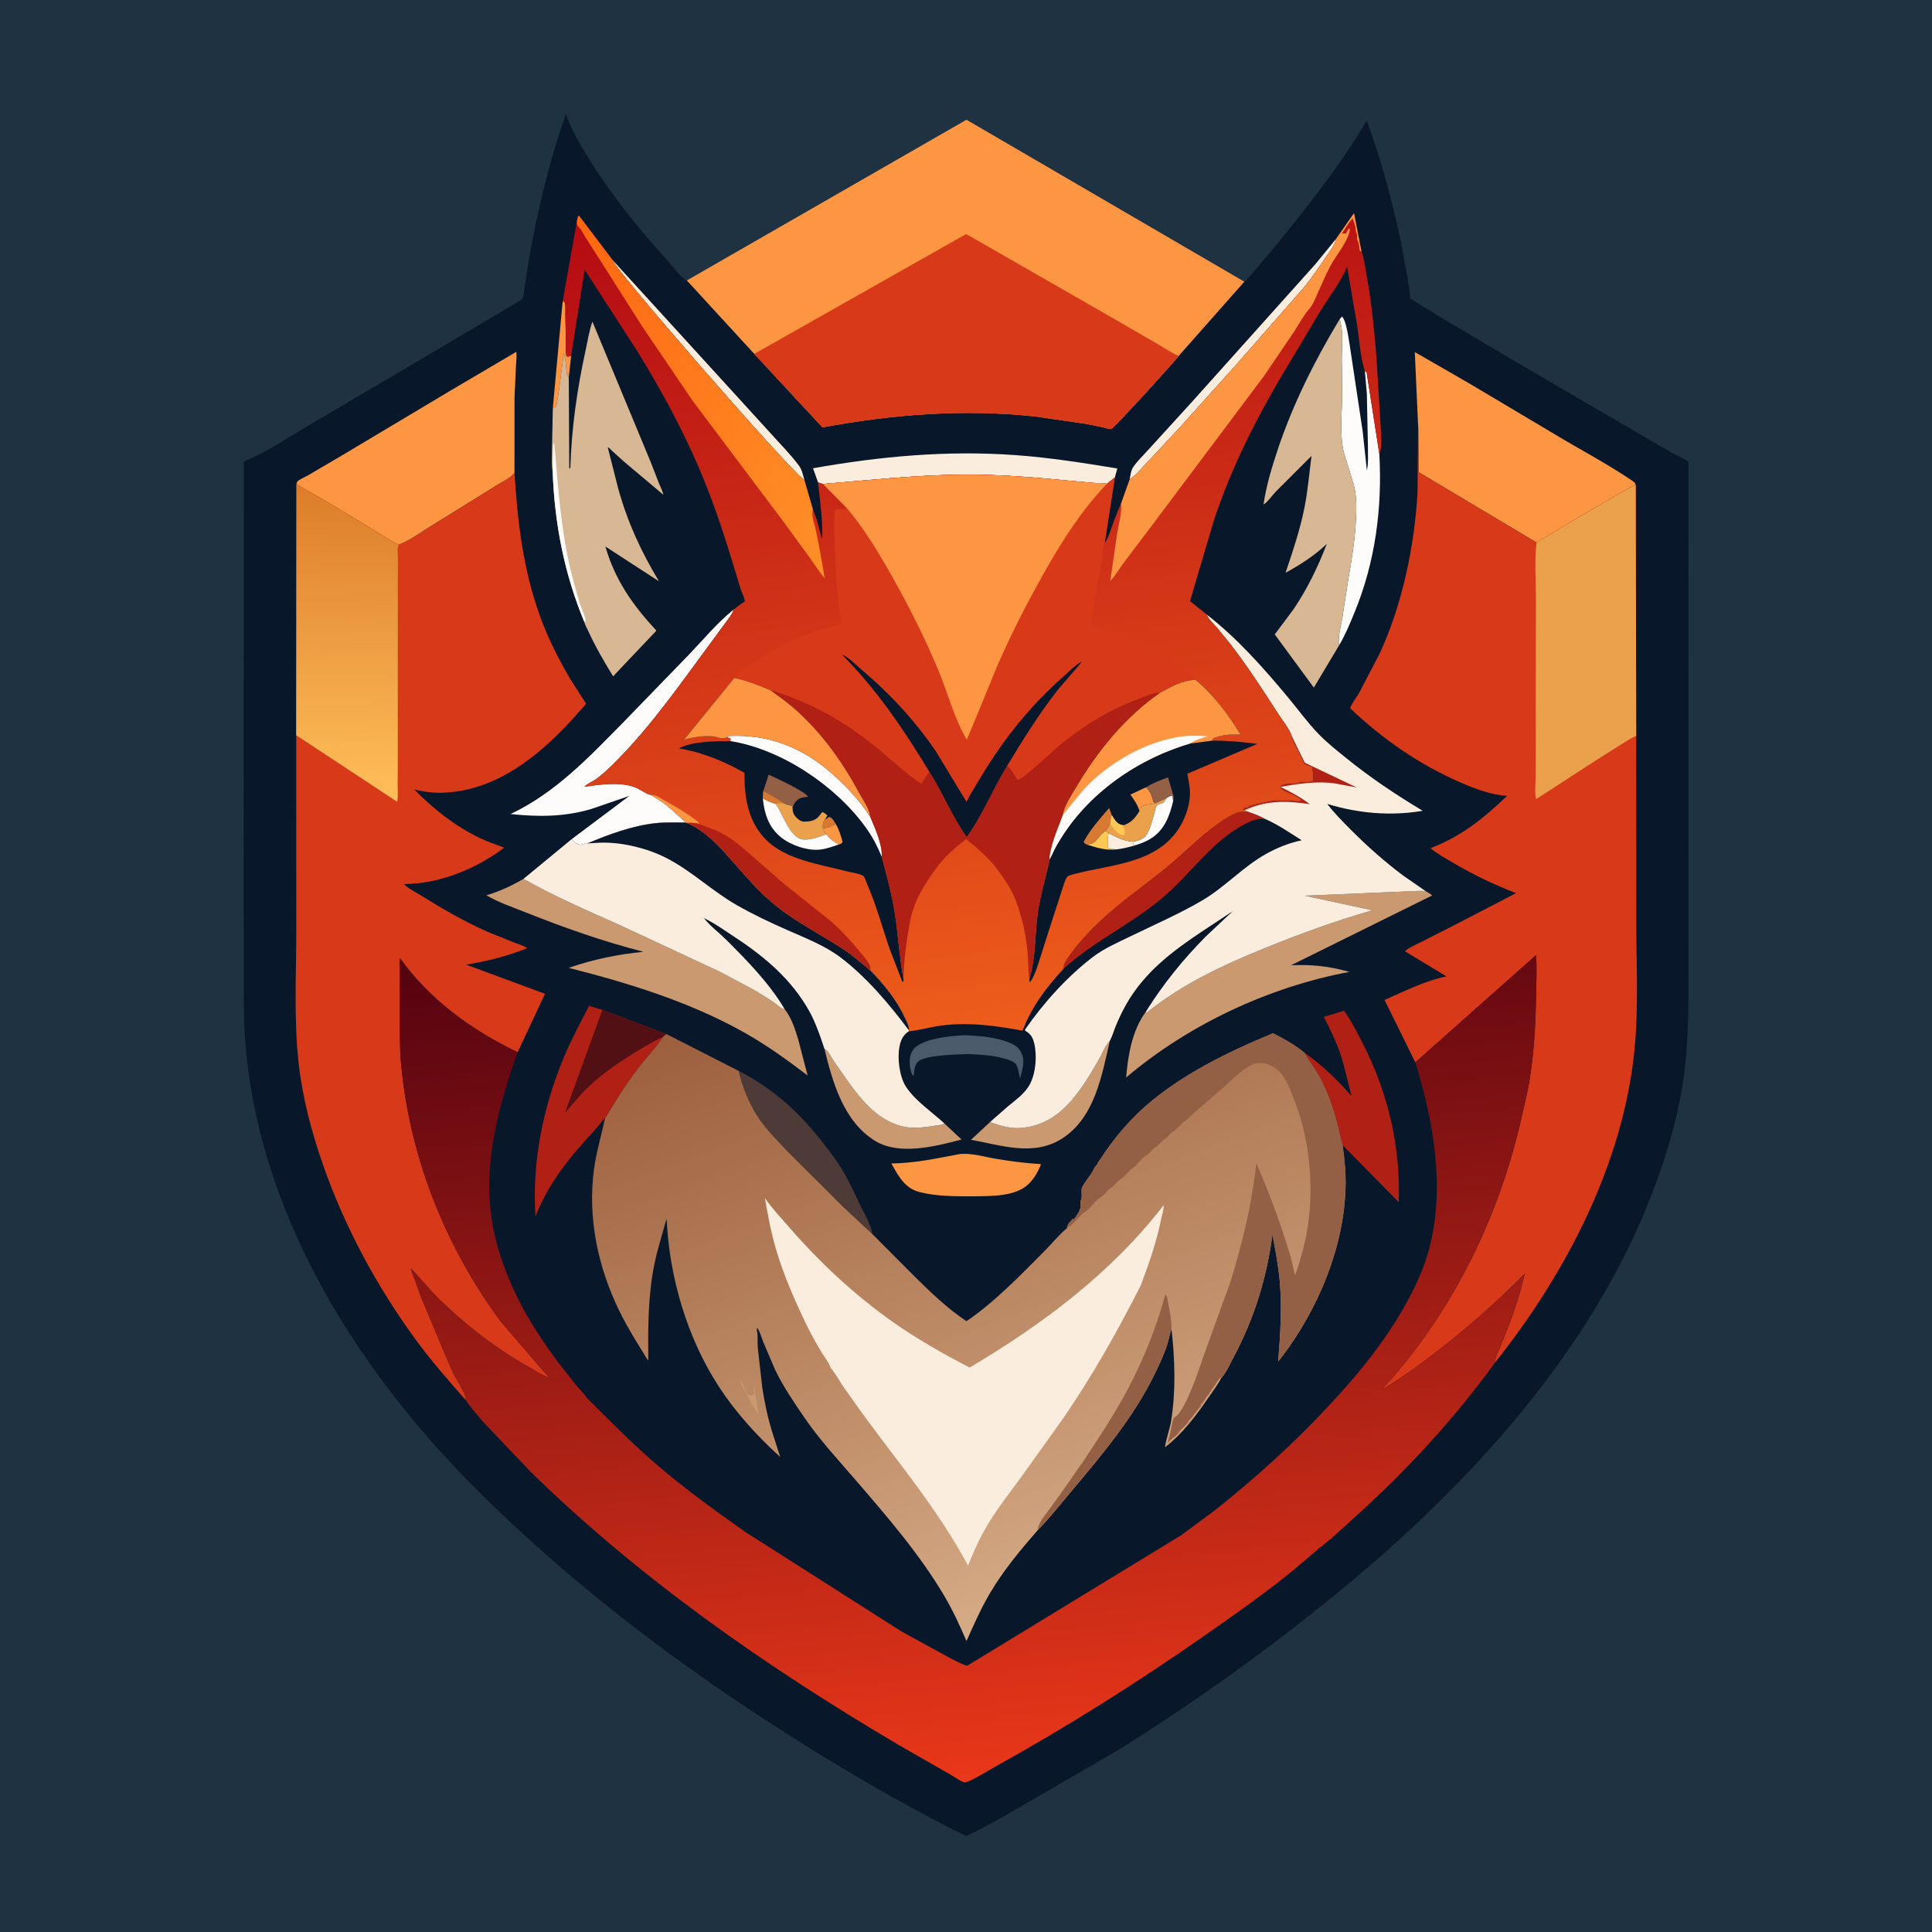 <svg version="1.1" xmlns="http://www.w3.org/2000/svg" style="display: block;" viewBox="0 0 2048 2048" width="1024" height="1024">
<defs>
	<linearGradient id="Gradient1" gradientUnits="userSpaceOnUse" x1="370.558" y1="517.018" x2="364.442" y2="844.982">
		<stop class="stop0" offset="0" stop-opacity="1" stop-color="rgb(221,125,42)"/>
		<stop class="stop1" offset="1" stop-opacity="1" stop-color="rgb(255,190,89)"/>
	</linearGradient>
	<linearGradient id="Gradient2" gradientUnits="userSpaceOnUse" x1="1010.61" y1="959.531" x2="1100.92" y2="1881.37">
		<stop class="stop0" offset="0" stop-opacity="1" stop-color="rgb(84,2,16)"/>
		<stop class="stop1" offset="1" stop-opacity="1" stop-color="rgb(234,55,25)"/>
	</linearGradient>
	<linearGradient id="Gradient3" gradientUnits="userSpaceOnUse" x1="915.799" y1="1017.2" x2="1165.16" y2="1684.23">
		<stop class="stop0" offset="0" stop-opacity="1" stop-color="rgb(157,95,61)"/>
		<stop class="stop1" offset="1" stop-opacity="1" stop-color="rgb(213,171,133)"/>
	</linearGradient>
	<linearGradient id="Gradient4" gradientUnits="userSpaceOnUse" x1="982.198" y1="184.179" x2="1105.92" y2="1087.86">
		<stop class="stop0" offset="0" stop-opacity="1" stop-color="rgb(180,10,19)"/>
		<stop class="stop1" offset="1" stop-opacity="1" stop-color="rgb(238,93,27)"/>
	</linearGradient>
	<linearGradient id="Gradient5" gradientUnits="userSpaceOnUse" x1="564.938" y1="326.424" x2="918.685" y2="510.38">
		<stop class="stop0" offset="0" stop-opacity="1" stop-color="rgb(255,103,17)"/>
		<stop class="stop1" offset="1" stop-opacity="1" stop-color="rgb(255,143,40)"/>
	</linearGradient>
</defs>
<path transform="translate(0,0)" fill="rgb(30,50,66)" d="M -0 -0 L 2048 0 L 2048 2048 L -0 2048 L -0 -0 z"/>
<path transform="translate(0,0)" fill="rgb(8,23,41)" d="M 1319.06 298.579 C 1322.6 295.976 1325.63 291.858 1328.55 288.56 L 1347.97 265.641 C 1384.22 221.456 1419.54 177.171 1448.79 127.918 C 1464.26 169.434 1475.79 213.359 1485.14 256.663 L 1492.11 294.721 L 1494.31 309.919 C 1494.53 311.478 1494.59 314.789 1495.2 316.134 C 1497.03 320.194 1723.31 451.426 1747.21 465.441 L 1773.61 480.713 C 1778.79 483.523 1785.36 485.927 1789.93 489.544 L 1789.84 900.818 L 1789.88 1023.32 C 1789.86 1062.26 1790.24 1100.87 1785.13 1139.57 C 1778.95 1186.33 1763.93 1234.46 1746.16 1278.04 C 1679.1 1442.49 1550.16 1580.78 1414.1 1691.5 C 1340.85 1751.11 1264.39 1805.88 1184.21 1855.82 L 1063.52 1925.69 C 1050.52 1932.61 1037.71 1940.53 1024.12 1946.25 C 952.179 1910.59 883.412 1869.92 816.081 1826.26 C 704.459 1753.89 599.127 1672.69 504.881 1578.61 C 381.456 1455.4 280.122 1296.18 261.38 1119.64 C 257.79 1085.81 258.393 1052.13 258.363 1018.18 L 258.217 892.498 L 258.425 489.631 C 260.814 487.866 263.994 486.888 266.701 485.623 C 287.421 475.937 307.302 462.739 327 451.093 L 442.861 382.839 L 521.036 336.619 L 547 321.192 C 548.534 320.211 552.539 318.107 553.451 316.843 C 555.314 314.261 555.611 307.549 556.075 304.368 L 561.094 272.594 L 567.558 238.828 C 576.051 199.225 586.132 158.898 600.03 120.838 L 600.831 123.263 C 605.537 137.138 613.226 149.926 620.723 162.44 C 645.384 203.603 676.908 242.553 709.14 277.991 C 714.394 283.769 721.381 293.993 728.074 297.275 L 1024.49 126.895 L 1319.06 298.579 z"/>
<path transform="translate(0,0)" fill="rgb(253,150,66)" d="M 596.389 319.888 L 598 319.269 C 599.981 322.694 599.236 328.675 599.314 332.678 L 599.819 361.835 C 599.881 367.208 599.281 372.394 600.5 377.679 C 602.818 378.119 603.256 377.94 605.411 377.233 L 602.934 400.105 L 602.04 398.809 C 600.222 395.965 600.392 391.18 600.063 387.888 C 599.598 383.226 598.862 379.017 597.574 374.517 C 596.544 382.028 591.048 429.779 589 431.558 L 586.044 432.102 L 596.389 319.888 z"/>
<path transform="translate(0,0)" fill="rgb(250,237,221)" d="M 649.27 275.589 L 752.378 388.568 L 817.272 459.74 C 827.219 470.902 838.365 481.918 847.192 493.993 C 850.167 498.063 851.456 504.249 852.728 509.098 L 851.211 507.911 C 831.758 492.446 650.349 284.455 649.27 275.589 z"/>
<path transform="translate(0,0)" fill="rgb(74,90,106)" d="M 1022.52 1097.41 C 1034.51 1097.82 1046.18 1098.65 1057.88 1101.46 C 1066.14 1103.44 1077.54 1106.56 1081.92 1114.55 C 1087.31 1124.38 1083.85 1132.97 1081.37 1143.17 C 1080.13 1139.29 1079.26 1130.84 1076.79 1128.02 C 1074.11 1124.95 1070.23 1123.87 1066.48 1122.67 C 1053.59 1118.58 1040.12 1118.01 1026.73 1117.36 C 1015.15 1117.71 981.656 1118.21 973.381 1125.18 C 969.26 1128.65 969.115 1135.55 968.569 1140.6 C 966.437 1139.01 966.129 1137.41 965.5 1134.92 C 963.702 1127.82 963.501 1119.87 967.508 1113.49 C 972.511 1105.52 987.295 1101.9 996.036 1100.21 C 1004.94 1098.5 1013.48 1097.83 1022.52 1097.41 z"/>
<path transform="translate(0,0)" fill="rgb(250,237,221)" d="M 1197.53 508.217 C 1198.26 504.193 1198.76 498.932 1201.01 495.5 C 1205.43 488.785 1212.32 482.314 1217.71 476.276 L 1263.15 426.449 L 1394.22 280.183 L 1416.4 253.052 C 1415.19 259.848 1410.29 265.619 1406.48 271.234 C 1399 282.243 1391.49 293.306 1383.2 303.722 L 1312.79 384.028 L 1252.49 451.188 L 1217.02 489.22 C 1211.35 495.163 1205.17 502.689 1198.55 507.542 L 1197.53 508.217 z"/>
<path transform="translate(0,0)" fill="rgb(203,153,112)" d="M 873.9 1111.67 L 875.563 1112.81 C 877.491 1114.2 878.199 1115.43 879.33 1117.45 C 883.856 1125.49 889.786 1133.27 895.065 1140.89 C 910.412 1163.04 928.059 1186.41 955.5 1193.8 C 966.99 1196.9 979.933 1195.02 991.472 1193.21 C 993.667 1192.87 997.474 1192.74 999.345 1191.83 L 1000.89 1190.69 L 1019.27 1207.94 L 1016.72 1208.62 C 990.213 1215.49 952.957 1224.72 927.973 1209.58 C 894.456 1189.27 882.565 1147.41 873.9 1111.67 z"/>
<path transform="translate(0,0)" fill="rgb(203,153,112)" d="M 1176.5 1103.23 C 1167.96 1140.18 1160.47 1184.89 1125.62 1207.05 C 1095.67 1226.1 1061.31 1214.08 1029.33 1208.2 L 1049.37 1189.53 C 1061.12 1193.52 1072.07 1197.08 1084.68 1195.46 L 1086.5 1195.21 C 1125.45 1190.07 1145.75 1155.84 1163.9 1124.91 C 1167.78 1118.3 1170.93 1109.59 1175.9 1103.89 L 1176.5 1103.23 z"/>
<path transform="translate(0,0)" fill="rgb(176,32,21)" d="M 1127.26 1027.01 C 1127.77 1022.87 1128.7 1020.29 1130.99 1016.83 C 1140.69 1002.19 1153.17 988.745 1165.91 976.679 C 1188.41 955.372 1214 938.086 1237.88 918.445 C 1255.74 903.759 1271.64 887.094 1290.47 873.536 C 1295.84 869.669 1308.62 861.188 1315.21 860.643 L 1324.01 860.868 C 1329.9 862.768 1335.43 864.94 1340.81 868.016 C 1335.08 868.021 1331.12 868.309 1325.76 870.661 C 1287.06 887.638 1263.57 925.51 1231.87 952.087 C 1198.71 979.889 1159.31 997.964 1127.26 1027.01 z"/>
<path transform="translate(0,0)" fill="rgb(253,150,66)" d="M 1017.68 1223.28 C 1030.67 1222.2 1043.73 1226.37 1056.49 1228.51 C 1072.03 1231.1 1087.45 1233.04 1103.18 1234.02 L 1103.3 1234.92 C 1099.89 1242.5 1096.63 1248.88 1090.62 1254.84 C 1076.67 1268.64 1050.72 1267.81 1032.19 1268.14 C 1013.56 1268.13 993.012 1268.35 974.915 1263.67 C 958.692 1259.46 952.596 1246.74 944.808 1233.34 C 970.148 1233.04 992.924 1227.9 1017.68 1223.28 z"/>
<path transform="translate(0,0)" fill="rgb(78,59,56)" d="M 782.937 1135.14 C 818.728 1153.4 846.49 1178.43 871.158 1209.89 C 878.926 1219.8 886.761 1229.81 893.201 1240.66 C 899.755 1251.69 905.12 1263.4 910.582 1275 C 914.713 1283.77 920.062 1292.49 923.239 1301.62 C 923.965 1303.7 924.32 1305.86 924.64 1308.04 L 894.44 1279.96 L 834.596 1220.31 C 823.53 1208.41 811.413 1196.53 802.625 1182.79 C 793.516 1168.56 786.887 1151.59 782.937 1135.14 z"/>
<path transform="translate(0,0)" fill="rgb(250,237,221)" d="M 867.165 511.385 L 861.844 496.377 C 933.209 483.698 1004.13 477.198 1076.59 482.451 C 1112.98 485.089 1148.45 490.724 1184.39 496.586 L 1181.81 506.122 L 1173.38 512.813 C 1168.64 511.822 1163.46 512.192 1158.63 511.87 L 1130.02 509.267 C 1093.62 505.692 1056.41 502.775 1019.81 503.126 C 970.363 503.601 921.533 508.968 872.336 513.043 L 867.165 511.385 z"/>
<path transform="translate(0,0)" fill="rgb(253,252,250)" d="M 1420.06 338.422 L 1422.6 335.5 C 1427.4 340.83 1429.2 357.393 1430.6 364.812 L 1444.48 457.03 L 1448.96 498.818 C 1450.69 490.845 1450.02 481.81 1450.07 473.644 L 1448.9 417.172 L 1446.82 393.427 L 1448.66 394.5 L 1462.16 481.253 C 1465.36 538.612 1457.81 595.885 1435.87 649.198 C 1431.03 660.951 1426.03 673.185 1419.5 684.1 C 1417.91 675.479 1421.58 663.264 1422.96 654.5 L 1429.23 614.072 C 1432.82 593.67 1436.15 573.376 1437.25 552.663 C 1437.9 540.453 1438.36 527.826 1435.55 515.805 L 1435.1 514 L 1424.65 480.059 C 1419.74 460.934 1422.7 437.431 1422.78 417.662 L 1422.3 379.164 C 1422.49 365.545 1424.32 351.55 1420.06 338.422 z"/>
<path transform="translate(0,0)" fill="rgb(176,32,21)" d="M 1383.17 1116.31 C 1401.53 1128.79 1418.04 1145.08 1432.63 1161.75 C 1428.62 1146.39 1425.52 1130.83 1420.34 1115.8 C 1415.8 1102.66 1409.53 1090.29 1403.31 1077.89 L 1424.74 1071.43 C 1432.68 1082.42 1438.8 1094.65 1444.93 1106.72 C 1471.38 1158.8 1484.94 1215.81 1482.66 1274.32 L 1423.24 1213.95 C 1420.97 1207.18 1419.82 1199.92 1418.02 1193 C 1414.68 1180.09 1410.69 1167.15 1405.24 1154.96 C 1402.06 1147.85 1398.55 1140.69 1394.36 1134.1 C 1390.8 1128.51 1386.28 1123.12 1383.53 1117.12 L 1383.17 1116.31 z"/>
<path transform="translate(0,0)" fill="rgb(253,252,250)" d="M 777.625 646.246 C 776.121 651.213 772.547 655.36 769.543 659.532 L 753.311 681.6 C 722.409 723.42 691.953 767.257 655.503 804.496 C 648.357 811.796 640.903 819.115 632.764 825.293 C 628.961 828.18 622.426 830.647 619.485 834.023 C 635.913 831.474 659.147 828.338 674.823 835.239 C 678.713 836.951 686.112 842.269 689.947 842.605 L 698.661 848.026 C 709.003 854.353 718.033 863.944 727.194 871.91 C 716.702 871.919 705.832 871.455 695.398 872.559 C 670.532 875.192 645.616 884.357 622.734 894.065 L 621.332 893.762 C 619.218 894.655 617.226 895.084 615 895.581 C 610.717 894.279 608.738 893.1 605.974 889.558 L 667.047 843.735 L 627.299 857.383 C 598.771 866.032 570.545 866.033 541.194 862.918 C 588.393 840.596 623.415 803.565 659.54 766.914 L 731.22 692.975 C 746.1 677.452 760.801 659.618 777.625 646.246 z"/>
<path transform="translate(0,0)" fill="rgb(176,32,21)" d="M 641.469 1184.99 C 637.195 1189.18 633.618 1194.58 629.487 1199.05 C 604.038 1226.6 581.264 1254.13 567.633 1289.55 C 563.82 1232.57 575.311 1175.01 597.054 1122.39 C 604.984 1103.2 614.852 1084.59 624.475 1066.2 L 638.494 1070.5 L 706.369 1096.12 L 702.832 1099.13 C 694.668 1111.26 684.369 1121.95 675.5 1133.59 C 662.925 1150.1 652.384 1167.2 641.772 1184.97 L 641.469 1184.99 z"/>
<path transform="translate(0,0)" fill="rgb(82,16,20)" d="M 638.494 1070.5 L 706.369 1096.12 L 702.832 1099.13 C 692.495 1103.74 682.386 1109.96 672.733 1115.88 C 654.141 1127.27 636.001 1139.88 620.5 1155.31 C 612.686 1163.09 605.79 1171.78 598.685 1180.19 L 638.494 1070.5 z"/>
<path transform="translate(0,0)" fill="rgb(203,153,112)" d="M 1511.04 944.524 C 1513.63 945.941 1515.91 947.269 1518.15 949.225 L 1368.6 1023.19 C 1390.78 1022.3 1408.91 1024.14 1430.38 1030.25 C 1344.9 1046.24 1260.05 1086.05 1193.75 1142.2 C 1195.64 1118.96 1200.15 1092.07 1214.46 1072.79 L 1215.5 1073.5 C 1253.75 1042.77 1296.61 1023.01 1341.77 1004.66 C 1378.92 989.574 1416.36 975.944 1454.95 964.958 L 1383.09 949.466 L 1504.83 944.338 L 1511.04 944.524 z"/>
<path transform="translate(0,0)" fill="rgb(203,153,112)" d="M 831.758 1069.76 C 838.895 1078.58 842.871 1090.98 846.092 1101.67 L 856.094 1140.06 C 834.873 1123.91 813.518 1108.46 790.278 1095.27 C 732.473 1062.46 667.056 1042.28 602.874 1025.97 C 628.769 1016.93 654.788 1011.7 681.999 1008.92 C 639.274 997.954 598.35 983.555 557.388 967.22 C 543.307 961.605 528.649 956.729 515.552 949.041 C 529.693 944.863 542.112 939.044 554.883 931.682 C 587.762 950.268 622.982 965.499 657.45 980.864 L 763.258 1030.17 L 801.298 1050.5 L 819.475 1061.97 C 823.067 1064.43 827.589 1069.35 831.758 1069.76 z"/>
<path transform="translate(0,0)" fill="rgb(216,183,148)" d="M 1420.06 338.422 C 1424.32 351.55 1422.49 365.545 1422.3 379.164 L 1422.78 417.662 C 1422.7 437.431 1419.74 460.934 1424.65 480.059 L 1435.1 514 L 1435.55 515.805 C 1438.36 527.826 1437.9 540.453 1437.25 552.663 C 1436.15 573.376 1432.82 593.67 1429.23 614.072 L 1422.96 654.5 C 1421.58 663.264 1417.91 675.479 1419.5 684.1 L 1392.73 728.853 L 1351.29 672.513 L 1371.41 645.551 C 1385.98 623.854 1397.16 600.835 1406.45 576.481 C 1394.1 588.614 1377.93 598.879 1362.75 607.174 C 1370.49 584.005 1378.28 561.173 1382.98 537.126 C 1386.45 519.322 1387.92 501.247 1390.26 483.285 L 1352.47 521.073 C 1348.87 524.752 1343.57 532.531 1339.38 534.825 C 1342.27 515.002 1348.01 495.977 1354.31 477.015 C 1370.35 428.704 1393.77 381.978 1420.06 338.422 z"/>
<path transform="translate(0,0)" fill="rgb(253,150,66)" d="M 1503.26 451.485 L 1499.75 373.21 L 1557.32 406.356 L 1647.51 460.004 C 1674.64 476.41 1703.6 491.504 1729.77 509.282 C 1731.79 510.653 1733.14 511.452 1733.93 513.837 C 1731.92 514.591 1730.33 515.399 1728.5 516.51 L 1718 522.529 L 1713.47 525.006 C 1711.43 526.031 1709.53 527.406 1707.5 528.51 L 1699 533.51 L 1692 537.535 L 1683.22 542.539 L 1680 544.532 C 1677.76 546.026 1675.3 547.143 1673 548.585 L 1666.5 552.51 L 1646.5 564.51 L 1628.86 575.133 L 1503.89 500.575 L 1503.38 452.673 L 1503.26 451.485 z"/>
<path transform="translate(0,0)" fill="rgb(216,183,148)" d="M 602.934 400.105 L 603.435 495.885 L 604.56 497 C 605.748 454.205 611.722 412.761 620.834 370.965 C 622.954 361.24 624.613 350.259 627.987 340.947 L 689.701 489.635 L 698.342 511.874 C 700.021 515.946 702.293 520.24 703.274 524.524 L 662.593 490.339 L 649.139 478.215 C 647.869 477.042 645.875 474.584 644.226 474.105 L 655.334 517.948 C 665.305 553.787 679.472 584.444 698.568 616.239 L 641.738 579.303 C 652.017 615.111 670.766 641.435 695.813 668.504 L 649.918 716.934 C 640.347 701.361 630.994 685.263 623.428 668.605 C 622.407 666.359 619.909 662.147 619.627 659.829 C 598.247 608.478 587.959 555.757 585.854 500.209 C 584.474 493.315 585.08 484.958 585.069 477.875 L 586.044 432.102 L 589 431.558 C 591.048 429.779 596.544 382.028 597.574 374.517 C 598.862 379.017 599.598 383.226 600.063 387.888 C 600.392 391.18 600.222 395.965 602.04 398.809 L 602.934 400.105 z"/>
<path transform="translate(0,0)" fill="rgb(253,252,250)" d="M 585.854 500.209 L 586.456 470.103 L 587.582 470.5 C 592.049 520.302 594.879 568.652 608.193 617.189 L 614.769 640.405 C 615.907 643.776 620.985 654.42 620.695 657.499 C 620.615 658.349 619.983 659.052 619.627 659.829 C 598.247 608.478 587.959 555.757 585.854 500.209 z"/>
<path transform="translate(0,0)" fill="rgb(253,150,66)" d="M 314.252 512.837 C 314.551 512.064 314.638 511.171 315.147 510.518 C 316.61 508.64 323.624 505.513 325.867 504.224 L 359.834 484.347 L 481.729 411.554 L 547.292 372.969 C 547.955 378.035 547.132 383.849 546.89 389 L 545.4 421.619 L 545.392 501.227 C 542.582 506.157 529.795 512.276 524.735 515.568 L 457.882 557.037 C 447.138 563.603 434.822 572.764 423.149 577.283 C 419.645 576.852 416.42 574.252 413.405 572.464 L 391.563 559.107 L 356.5 537.879 L 329.949 522.256 C 324.787 519.301 318.767 516.677 314.252 512.837 z"/>
<path transform="translate(0,0)" fill="rgb(250,237,221)" d="M 727.194 871.91 L 727.882 872.282 C 749.058 880.481 767.221 902.47 781.862 919.053 C 794.698 933.591 807.224 947.812 822.403 959.983 C 844.784 977.93 869.986 990.294 893.714 1005.96 C 903.99 1012.75 913.352 1020.89 922.781 1028.79 C 937.403 1043.86 950.292 1059.61 959.262 1078.75 C 960.854 1082.15 963.662 1087.46 963.566 1091.21 L 963.432 1092.14 L 963.225 1093.29 C 957.985 1096.67 955.308 1101.52 953.93 1107.5 L 953.638 1108.72 C 950.959 1121.15 953.342 1141.23 960.354 1151.95 C 970.029 1166.75 987.842 1178.75 1000.89 1190.69 L 999.345 1191.83 C 997.474 1192.74 993.667 1192.87 991.472 1193.21 C 979.933 1195.02 966.99 1196.9 955.5 1193.8 C 928.059 1186.41 910.412 1163.04 895.065 1140.89 C 889.786 1133.27 883.856 1125.49 879.33 1117.45 C 878.199 1115.43 877.491 1114.2 875.563 1112.81 L 873.9 1111.67 L 870.979 1103 C 867.323 1092.46 863.438 1081.9 858.003 1072.12 C 839.427 1038.68 811.26 1014.7 779.746 993.943 C 768.709 986.674 758.146 979.009 746.218 973.213 C 752.499 981.43 762.36 988.754 769.765 996.127 C 791.472 1017.74 815.463 1042.29 831.161 1068.73 L 831.758 1069.76 C 827.589 1069.35 823.067 1064.43 819.475 1061.97 L 801.298 1050.5 L 763.258 1030.17 L 657.45 980.864 C 622.982 965.499 587.762 950.268 554.883 931.682 L 605.974 889.558 C 608.738 893.1 610.717 894.279 615 895.581 C 617.226 895.084 619.218 894.655 621.332 893.762 L 622.734 894.065 C 645.616 884.357 670.532 875.192 695.398 872.559 C 705.832 871.455 716.702 871.919 727.194 871.91 z"/>
<path transform="translate(0,0)" fill="rgb(8,23,41)" d="M 727.194 871.91 L 727.882 872.282 C 749.058 880.481 767.221 902.47 781.862 919.053 C 794.698 933.591 807.224 947.812 822.403 959.983 C 844.784 977.93 869.986 990.294 893.714 1005.96 C 903.99 1012.75 913.352 1020.89 922.781 1028.79 C 937.403 1043.86 950.292 1059.61 959.262 1078.75 C 960.854 1082.15 963.662 1087.46 963.566 1091.21 L 963.432 1092.14 C 942.78 1064.51 918.426 1035.6 890.823 1014.79 C 874.151 1002.22 854.039 994.5 835.063 986.121 C 816.504 977.926 798.298 969.399 780.678 959.291 C 754.772 944.43 733.15 923.255 706.434 909.543 C 693.376 902.84 679.377 898.46 665 895.672 C 654.835 893.7 642.892 892.717 632.537 893.458 L 622.734 894.065 C 645.616 884.357 670.532 875.192 695.398 872.559 C 705.832 871.455 716.702 871.919 727.194 871.91 z"/>
<path transform="translate(0,0)" fill="rgb(250,237,221)" d="M 1279.28 651.51 C 1311.47 676.516 1339.39 708.028 1365.4 739.31 C 1376.01 752.083 1385.94 765.774 1397.44 777.762 C 1406.45 787.162 1416.74 795.216 1426.83 803.414 C 1452.67 824.414 1479.65 842.359 1508.15 859.487 C 1474.17 865.209 1439.87 862.287 1406.92 852.16 C 1414.45 862.096 1423.46 871.051 1432.24 879.881 C 1449.24 896.975 1467.71 913.321 1486.99 927.833 L 1511.04 944.524 L 1504.83 944.338 L 1383.09 949.466 L 1454.95 964.958 C 1416.36 975.944 1378.92 989.574 1341.77 1004.66 C 1296.61 1023.01 1253.75 1042.77 1215.5 1073.5 L 1214.46 1072.79 C 1232.61 1043.59 1253.7 1017.56 1277.8 993.075 L 1306.59 966.016 L 1274.51 987.178 C 1242.42 1008.58 1213.4 1030.44 1193.95 1064.46 C 1189.43 1072.36 1185.61 1080.59 1182.19 1089.02 C 1180.39 1093.46 1178.89 1099.14 1176.5 1103.23 L 1175.9 1103.89 C 1170.93 1109.59 1167.78 1118.3 1163.9 1124.91 C 1145.75 1155.84 1125.45 1190.07 1086.5 1195.21 L 1084.68 1195.46 C 1072.07 1197.08 1061.12 1193.52 1049.37 1189.53 L 1068.86 1172.42 C 1076.38 1166.34 1084.61 1160.33 1090.05 1152.17 C 1097.88 1140.4 1099.53 1119.98 1096.42 1106.44 C 1095.05 1100.47 1093.04 1096.47 1087.79 1093.26 C 1086.6 1092.53 1087.13 1093.12 1086.52 1091.5 C 1106.17 1063.09 1131.16 1035.37 1158.58 1014.39 C 1170.74 1005.1 1185.34 998.869 1199.04 992.211 C 1224.14 980.014 1250.4 968.582 1274.45 954.476 C 1298.54 940.35 1317.51 918.983 1341.81 905.341 C 1353.97 898.518 1366.26 893.645 1379.87 890.737 C 1367.26 882.791 1354.49 873.966 1340.81 868.016 C 1335.43 864.94 1329.9 862.768 1324.01 860.868 L 1319.03 858.966 L 1316.19 858.624 L 1320.5 855.51 L 1322 856 L 1325.5 853.51 L 1327 854 L 1328.5 852.51 L 1330.5 853 L 1332 851.51 C 1333.46 851.5 1335.09 851.452 1336.5 851 C 1338.42 850.382 1339.68 850.471 1341.5 850 C 1345.08 849.072 1348.69 848.309 1352.5 848.51 C 1356.52 848.723 1360.68 847.562 1364.62 848.218 C 1367.58 848.711 1370.07 848.578 1373 848.755 C 1375.3 848.894 1377.01 848.903 1379.32 848.657 C 1373.57 841.725 1362.33 841.262 1356.51 835 L 1358 832.5 L 1360 831.755 C 1361.68 830.911 1360.86 830.82 1363 830.755 L 1371.97 830.125 L 1374.5 830 C 1376.74 829.356 1377.93 828.724 1380.36 828.724 L 1387 828.755 L 1388.5 829 L 1389.5 827.51 L 1391.5 828 C 1391.53 822.892 1391.42 818.295 1390.51 813.25 C 1388.95 812.507 1387.49 811.93 1385.84 811.453 C 1383.79 810.866 1383.09 810.486 1381.5 809 C 1381.08 804.906 1377.81 801.354 1376.46 797.468 C 1374.95 793.1 1371.94 789.691 1370.33 785.403 C 1369.82 784.063 1370.17 784.771 1369.33 783.25 L 1368.75 782.25 L 1369.37 780.497 C 1367.03 773.034 1359.33 763.566 1355.03 756.892 C 1338.78 731.728 1322.53 706.469 1304.2 682.758 L 1289.77 665.111 C 1286.45 661.326 1280.71 656.293 1279.28 651.51 z"/>
<path transform="translate(0,0)" fill="rgb(176,32,21)" d="M 1319.03 858.966 L 1316.19 858.624 L 1320.5 855.51 L 1322 856 L 1325.5 853.51 L 1327 854 L 1328.5 852.51 L 1330.5 853 L 1332 851.51 C 1333.46 851.5 1335.09 851.452 1336.5 851 C 1338.42 850.382 1339.68 850.471 1341.5 850 C 1345.08 849.072 1348.69 848.309 1352.5 848.51 C 1356.52 848.723 1360.68 847.562 1364.62 848.218 C 1367.58 848.711 1370.07 848.578 1373 848.755 C 1375.3 848.894 1377.01 848.903 1379.32 848.657 C 1373.57 841.725 1362.33 841.262 1356.51 835 L 1358 832.5 L 1360 831.755 C 1361.68 830.911 1360.86 830.82 1363 830.755 L 1371.97 830.125 L 1374.5 830 C 1376.74 829.356 1377.93 828.724 1380.36 828.724 L 1387 828.755 L 1388.5 829 L 1389.5 827.51 L 1391.5 828 C 1391.53 822.892 1391.42 818.295 1390.51 813.25 C 1388.95 812.507 1387.49 811.93 1385.84 811.453 C 1383.79 810.866 1383.09 810.486 1381.5 809 C 1381.08 804.906 1377.81 801.354 1376.46 797.468 C 1374.95 793.1 1371.94 789.691 1370.33 785.403 C 1369.82 784.063 1370.17 784.771 1369.33 783.25 L 1368.75 782.25 L 1369.37 780.497 L 1383.09 808.478 L 1438.07 834.694 L 1415.73 830.59 C 1396.87 827.642 1375.95 830.736 1357.34 834.158 C 1368.25 839.592 1378.77 844.909 1388.38 852.482 C 1364.05 848.604 1341.84 848.302 1319.03 858.966 z"/>
<path transform="translate(0,0)" fill="rgb(253,150,66)" d="M 728.074 297.275 L 1024.49 126.895 L 1319.06 298.579 L 1249.45 377.296 C 1244.11 384.369 1180.18 454.758 1177.64 454.836 C 1175.52 454.901 1172.09 453.621 1169.94 453.153 L 1151.69 449.396 L 1098.12 441.559 C 1021.16 433.276 947.73 439.09 871.85 453.027 L 799.548 375.142 L 728.074 297.275 z"/>
<path transform="translate(0,0)" fill="rgb(216,57,25)" d="M 799.548 375.142 L 1024.17 248.084 L 1167.83 330.436 L 1223.68 362.668 C 1232.1 367.462 1240.58 373.432 1249.45 377.296 C 1244.11 384.369 1180.18 454.758 1177.64 454.836 C 1175.52 454.901 1172.09 453.621 1169.94 453.153 L 1151.69 449.396 L 1098.12 441.559 C 1021.16 433.276 947.73 439.09 871.85 453.027 L 799.548 375.142 z"/>
<path transform="translate(0,0)" fill="rgb(216,57,25)" d="M 1503.26 451.485 L 1503.38 452.673 L 1503.89 500.575 L 1628.86 575.133 L 1646.5 564.51 L 1666.5 552.51 L 1673 548.585 C 1675.3 547.143 1677.76 546.026 1680 544.532 L 1683.22 542.539 L 1692 537.535 L 1699 533.51 L 1707.5 528.51 C 1709.53 527.406 1711.43 526.031 1713.47 525.006 L 1718 522.529 L 1728.5 516.51 C 1730.33 515.399 1731.92 514.591 1733.93 513.837 L 1734.42 780.032 L 1734.54 978.04 C 1734.59 1022.42 1736.99 1068.21 1732.68 1112.38 C 1720.87 1233.3 1659.84 1350 1585.1 1444.03 C 1584.19 1439.32 1588.33 1432.46 1590.18 1428.03 C 1600.78 1402.66 1610.21 1377.15 1616.21 1350.25 C 1588.46 1378.3 1559.13 1404.43 1528.06 1428.76 C 1508.07 1444.42 1487.06 1460 1465.17 1472.86 C 1468.5 1468.29 1472.66 1464.39 1476.36 1460.11 C 1543.94 1382.09 1590.15 1285.45 1612.78 1185.08 C 1615.99 1170.84 1619.7 1156.44 1621.87 1142.01 C 1626.13 1113.82 1627.8 1085.81 1628.23 1057.34 C 1628.46 1042.39 1629.32 1027.37 1628.26 1012.44 L 1500.3 1126.15 L 1467.63 1059.92 C 1488.99 1050.79 1510.43 1039.6 1533.32 1035.05 L 1489.26 1008.37 C 1492.97 1004.65 1499.91 1001.93 1504.59 999.498 L 1544.56 979.207 L 1607.03 946.754 C 1584.14 937.898 1562.71 927.722 1541.54 915.319 C 1533 910.31 1523.96 905.441 1516.34 899.089 C 1548.74 886.806 1572.93 867.375 1597.6 843.578 C 1580.66 842.764 1563.19 835.976 1547.78 829.266 C 1503.9 810.151 1466 783.642 1431.33 750.939 C 1431.01 748.434 1438.52 738.369 1440.32 735.241 L 1462.43 692.928 C 1486.5 640.799 1499.27 579.674 1502.63 522.5 L 1503.26 451.485 z"/>
<path transform="translate(0,0)" fill="rgb(235,161,76)" d="M 1628.86 575.133 L 1646.5 564.51 L 1666.5 552.51 L 1673 548.585 C 1675.3 547.143 1677.76 546.026 1680 544.532 L 1683.22 542.539 L 1692 537.535 L 1699 533.51 L 1707.5 528.51 C 1709.53 527.406 1711.43 526.031 1713.47 525.006 L 1718 522.529 L 1728.5 516.51 C 1730.33 515.399 1731.92 514.591 1733.93 513.837 L 1734.42 780.032 C 1729.07 782.148 1723.86 785.833 1718.95 788.818 L 1688.39 808.182 L 1628.27 847.153 C 1626.63 839.839 1627.87 829.704 1627.88 822.129 L 1627.91 760.258 L 1628.13 635.003 C 1628.19 615.515 1626.39 594.342 1628.86 575.133 z"/>
<path transform="translate(0,0)" fill="rgb(216,57,25)" d="M 545.392 501.227 C 548.714 553.6 554.412 602.813 572.206 652.567 C 580.574 675.966 591.926 698.403 604.501 719.789 C 605.946 722.247 621.118 745.3 621.122 746.027 C 621.124 746.504 613.07 755.327 611.984 756.558 C 575.765 797.626 529.499 837.011 472.119 840.213 C 460.472 840.863 450.366 839.691 439.108 836.804 C 459.66 857.803 481.792 875.302 508.323 888.233 C 516.842 892.385 525.661 895.165 534.467 898.546 C 504.635 921.16 465.826 936.941 428.129 937.163 C 432.852 941.912 440.13 945.42 445.849 948.99 C 468.839 963.34 491.94 976.614 516.688 987.697 L 546.341 999.657 C 549.606 1000.89 556.259 1002.68 558.642 1005.14 C 537.134 1013.75 516.984 1018.76 494.169 1022.57 L 577.737 1053.48 L 548.733 1115.36 C 500.181 1092.14 455.611 1059.88 423.979 1015.73 C 423.007 1022.15 423.719 1029.34 423.748 1035.87 L 423.84 1072.43 C 423.874 1090.26 423.474 1108.27 425.031 1126.05 C 433.699 1225.08 471.771 1320.99 530.671 1400.67 L 582.085 1460.52 C 575.91 1458.39 570.084 1454.49 564.357 1451.34 C 528.359 1431.55 493.738 1404.86 464.439 1376.09 C 454.209 1366.04 445.527 1354.53 435.301 1344.61 L 446.256 1374.79 L 472.077 1436.47 C 476.456 1446.35 480.932 1457.76 486.846 1466.74 C 488.887 1470.95 493.86 1478.6 493.703 1483.17 L 493.675 1484.14 C 475.366 1463.35 457.337 1442.87 440.942 1420.5 C 399.652 1364.16 365.764 1301.32 342.637 1235.4 C 330.467 1200.71 320.732 1164.13 316.62 1127.55 C 311.416 1081.25 314.083 1032.9 314.065 986.311 L 313.996 779.408 L 314.252 512.837 C 318.767 516.677 324.787 519.301 329.949 522.256 L 356.5 537.879 L 391.563 559.107 L 413.405 572.464 C 416.42 574.252 419.645 576.852 423.149 577.283 C 434.822 572.764 447.138 563.603 457.882 557.037 L 524.735 515.568 C 529.795 512.276 542.582 506.157 545.392 501.227 z"/>
<path transform="translate(0,0)" fill="url(#Gradient1)" d="M 314.252 512.837 C 318.767 516.677 324.787 519.301 329.949 522.256 L 356.5 537.879 L 391.563 559.107 L 413.405 572.464 C 416.42 574.252 419.645 576.852 423.149 577.283 C 422.408 578.412 422.259 578.479 421.858 580 C 421.031 583.134 421.761 588.512 421.757 591.83 L 421.697 628.327 L 421.684 800.331 L 421.558 832.45 C 421.527 837.999 422.139 844.526 421.034 849.94 L 313.996 779.408 L 314.252 512.837 z"/>
<path transform="translate(0,0)" fill="url(#Gradient2)" d="M 1500.3 1126.15 L 1628.26 1012.44 C 1629.32 1027.37 1628.46 1042.39 1628.23 1057.34 C 1627.8 1085.81 1626.13 1113.82 1621.87 1142.01 C 1619.7 1156.44 1615.99 1170.84 1612.78 1185.08 C 1590.15 1285.45 1543.94 1382.09 1476.36 1460.11 C 1472.66 1464.39 1468.5 1468.29 1465.17 1472.86 C 1487.06 1460 1508.07 1444.42 1528.06 1428.76 C 1559.13 1404.43 1588.46 1378.3 1616.21 1350.25 C 1610.21 1377.15 1600.78 1402.66 1590.18 1428.03 C 1588.33 1432.46 1584.19 1439.32 1585.1 1444.03 C 1540.86 1505 1489.47 1560.58 1433.35 1610.81 C 1421.84 1621.11 1409.76 1632.97 1397.2 1641.87 C 1397.11 1642.34 1394.98 1644.09 1394.81 1644.25 L 1371.8 1663.76 C 1341.28 1688.77 1309.16 1711.24 1276.84 1733.81 C 1205.12 1783.89 1130.99 1830.63 1054.47 1873.01 C 1049.16 1875.94 1026.08 1890.33 1022.28 1889.39 C 1017.87 1888.3 1011.32 1883.28 1007.03 1880.87 L 952.477 1849.64 C 812.474 1766.95 678.856 1673.99 562.305 1560.02 L 513.731 1508.93 C 506.842 1500.95 499.408 1493 493.675 1484.14 L 493.703 1483.17 C 493.86 1478.6 488.887 1470.95 486.846 1466.74 C 480.932 1457.76 476.456 1446.35 472.077 1436.47 L 446.256 1374.79 L 435.301 1344.61 C 445.527 1354.53 454.209 1366.04 464.439 1376.09 C 493.738 1404.86 528.359 1431.55 564.357 1451.34 C 570.084 1454.49 575.91 1458.39 582.085 1460.52 L 530.671 1400.67 C 471.771 1320.99 433.699 1225.08 425.031 1126.05 C 423.474 1108.27 423.874 1090.26 423.84 1072.43 L 423.748 1035.87 C 423.719 1029.34 423.007 1022.15 423.979 1015.73 C 455.611 1059.88 500.181 1092.14 548.733 1115.36 C 527.266 1175.84 510.154 1239.47 523.223 1304 C 527.989 1327.53 536.774 1350.89 547.075 1372.52 C 559.085 1397.73 575.214 1421.92 591.786 1444.3 L 611.906 1469.84 C 614.229 1472.62 620.266 1478.2 621.452 1481.25 C 645.981 1505.56 669.771 1529.95 696.035 1552.48 C 725.828 1578.04 757.912 1601.3 790 1623.87 L 955.68 1729.45 L 1006.15 1757.09 C 1012.21 1760.1 1018.77 1764.06 1025.32 1765.76 L 1252.15 1627.37 L 1288.85 1600.19 C 1332.01 1565.76 1372.56 1528.99 1410.13 1488.52 C 1442.08 1454.1 1471.74 1417.46 1493.79 1375.77 C 1502.54 1359.21 1510.23 1341.79 1515.01 1323.63 C 1532.12 1258.61 1519.67 1189.09 1500.3 1126.15 z"/>
<path transform="translate(0,0)" fill="url(#Gradient3)" d="M 1131.01 1301.91 C 1131.62 1297.28 1134.04 1295.51 1137 1292.12 L 1138.49 1292.5 C 1140.19 1289.57 1143.53 1286.06 1144.32 1282.88 L 1144.49 1282 L 1145.49 1280.5 C 1145.23 1277.73 1145.3 1275.26 1145.49 1272.5 C 1147.73 1270.26 1145.97 1263.48 1146.65 1260.12 C 1147.05 1258.14 1148.36 1256.15 1149.46 1254.5 L 1156.99 1243.75 C 1158.94 1240.81 1159.99 1237.15 1162.6 1234.69 L 1163.5 1234 L 1163.71 1232.5 L 1166.54 1228.53 C 1179.45 1208.43 1196.13 1188.52 1214.09 1172.71 C 1252.4 1138.97 1302.69 1114.56 1349.55 1095.26 C 1361.14 1101.23 1373.2 1107.89 1383.17 1116.31 L 1383.53 1117.12 C 1386.28 1123.12 1390.8 1128.51 1394.36 1134.1 C 1398.55 1140.69 1402.06 1147.85 1405.24 1154.96 C 1410.69 1167.15 1414.68 1180.09 1418.02 1193 C 1419.82 1199.92 1420.97 1207.18 1423.24 1213.95 C 1425.2 1228.17 1426.69 1242.63 1426.4 1257 C 1425.12 1321.05 1397.9 1386.31 1359.79 1437.05 L 1354.93 1443.3 C 1357.15 1414.72 1359.08 1387.1 1356.61 1358.42 C 1355.16 1341.54 1351.84 1325.17 1348.86 1308.53 C 1342.99 1354.35 1329.27 1398.22 1307.5 1439.04 C 1304 1445.61 1300.17 1454.29 1295.36 1459.96 L 1294.7 1460.43 C 1291.27 1467.4 1285.86 1474.46 1281.46 1480.9 C 1268.22 1500.23 1253.7 1519.73 1235 1534.13 C 1236.06 1524.77 1240.03 1515.23 1241.52 1505.71 C 1246.56 1473.66 1245.42 1440.73 1241.83 1408.6 C 1240.01 1414.06 1239.08 1419.68 1237.34 1425.13 C 1233.95 1435.73 1229.12 1446.11 1224.28 1456.09 C 1202.29 1501.41 1169.38 1540.72 1137.15 1579.05 C 1125.07 1593.42 1113.08 1608.68 1099.96 1622.1 C 1081.45 1643.34 1063.54 1664.83 1049.19 1689.19 C 1039.68 1705.33 1032.2 1722.52 1024.52 1739.57 C 1017.52 1723.3 1009.79 1706.59 1000.78 1691.36 C 974.726 1647.32 940.06 1607.27 906.737 1568.64 C 888.295 1547.26 868.908 1526.38 852.92 1503.04 C 841.604 1486.52 830.259 1469.99 821.568 1451.89 L 808.819 1421.89 C 807.034 1417.37 805.579 1411.33 802.63 1407.5 L 802.192 1410.02 C 803.714 1415.21 802.819 1423.11 803.29 1428.8 L 807.984 1470.34 C 810.256 1485.33 813.224 1499.98 817.47 1514.54 L 827.03 1544.42 L 826.219 1543.69 C 802.404 1522.08 779.822 1497.17 762.216 1470.2 C 728.146 1418 709.58 1353.89 706.61 1291.9 C 702.159 1308.08 696.919 1324.03 693.593 1340.5 C 686.767 1374.31 686.934 1408.33 687.194 1442.61 C 676.387 1425.04 665.488 1408.08 656.42 1389.47 C 633.744 1342.93 622.732 1290.79 629.685 1239.25 C 632.156 1220.93 637.597 1203.05 641.469 1184.99 L 641.772 1184.97 C 652.384 1167.2 662.925 1150.1 675.5 1133.59 C 684.369 1121.95 694.668 1111.26 702.832 1099.13 L 706.369 1096.12 L 782.937 1135.14 C 786.887 1151.59 793.516 1168.56 802.625 1182.79 C 811.413 1196.53 823.53 1208.41 834.596 1220.31 L 894.44 1279.96 L 924.64 1308.04 L 970.054 1353.65 C 986.974 1370.36 1004.66 1387.3 1024.48 1400.53 C 1054.59 1380.08 1081.58 1351.87 1107.22 1326.17 C 1114.69 1318.69 1121.96 1309.64 1129.89 1302.85 L 1131.01 1301.91 z"/>
<path transform="translate(0,0)" fill="rgb(203,153,112)" d="M 784.098 1463.5 C 788.392 1465.2 789.324 1475.22 792.75 1478.25 C 793.612 1479.01 794.899 1479.07 795.973 1479.48 L 800 1477.5 C 798.61 1473.95 799.009 1470.81 799.25 1467.06 L 802.249 1488.06 L 804.134 1501.02 L 794.286 1483 L 787.301 1470 C 785.969 1467.77 785.04 1465.95 784.098 1463.5 z"/>
<path transform="translate(0,0)" fill="rgb(147,96,69)" d="M 1235.41 1372.12 C 1237.37 1374.09 1237.18 1375.44 1237.68 1378.08 C 1239.61 1387.8 1241.87 1398.67 1241.83 1408.6 C 1240.01 1414.06 1239.08 1419.68 1237.34 1425.13 C 1233.95 1435.73 1229.12 1446.11 1224.28 1456.09 C 1202.29 1501.41 1169.38 1540.72 1137.15 1579.05 C 1125.07 1593.42 1113.08 1608.68 1099.96 1622.1 C 1100.97 1614.26 1105.69 1608.98 1110.26 1602.8 L 1123.21 1585 L 1149.02 1548 C 1164.99 1523.81 1181.01 1499.71 1194.7 1474.13 C 1212.07 1441.67 1225.59 1407.57 1235.41 1372.12 z"/>
<path transform="translate(0,0)" fill="rgb(147,96,69)" d="M 1131.01 1301.91 C 1131.62 1297.28 1134.04 1295.51 1137 1292.12 L 1138.49 1292.5 C 1140.19 1289.57 1143.53 1286.06 1144.32 1282.88 L 1144.49 1282 L 1145.49 1280.5 C 1145.23 1277.73 1145.3 1275.26 1145.49 1272.5 C 1147.73 1270.26 1145.97 1263.48 1146.65 1260.12 C 1147.05 1258.14 1148.36 1256.15 1149.46 1254.5 L 1156.99 1243.75 C 1158.94 1240.81 1159.99 1237.15 1162.6 1234.69 L 1163.5 1234 L 1163.71 1232.5 L 1166.54 1228.53 C 1179.45 1208.43 1196.13 1188.52 1214.09 1172.71 C 1252.4 1138.97 1302.69 1114.56 1349.55 1095.26 C 1361.14 1101.23 1373.2 1107.89 1383.17 1116.31 L 1383.53 1117.12 C 1386.28 1123.12 1390.8 1128.51 1394.36 1134.1 C 1398.55 1140.69 1402.06 1147.85 1405.24 1154.96 C 1410.69 1167.15 1414.68 1180.09 1418.02 1193 C 1419.82 1199.92 1420.97 1207.18 1423.24 1213.95 C 1425.2 1228.17 1426.69 1242.63 1426.4 1257 C 1425.12 1321.05 1397.9 1386.31 1359.79 1437.05 L 1354.93 1443.3 C 1357.15 1414.72 1359.08 1387.1 1356.61 1358.42 C 1355.16 1341.54 1351.84 1325.17 1348.86 1308.53 C 1342.99 1354.35 1329.27 1398.22 1307.5 1439.04 C 1304 1445.61 1300.17 1454.29 1295.36 1459.96 L 1294.7 1460.43 L 1293.68 1460.46 C 1292.53 1461.4 1291.86 1462.15 1291.02 1463.41 L 1288 1468 C 1287 1469.53 1286.1 1470.94 1284.88 1472.31 L 1284.01 1473.25 L 1284 1474.5 L 1282.01 1476.25 L 1282 1477.5 C 1278.95 1479.55 1276.83 1485.19 1273.86 1488.17 L 1273.01 1489.01 L 1273 1490.5 C 1271.83 1491.59 1271 1492.47 1270.14 1493.83 C 1268.58 1496.28 1266.17 1498.31 1264.75 1500.75 C 1263.28 1503.27 1261.14 1504.5 1259.75 1506.75 C 1258.25 1509.18 1259.76 1507.84 1258.31 1509.22 L 1253 1514.5 L 1250.75 1516.75 C 1248.79 1519.88 1247.1 1521.73 1244 1524 C 1241.51 1525.82 1239.73 1527.54 1237.68 1529.83 L 1241.31 1515.5 C 1242.21 1511.34 1242.52 1506.07 1244.72 1502.43 L 1245.56 1502.05 C 1255.79 1496.9 1271.2 1451.52 1274.9 1440.08 L 1299.87 1370.99 C 1305.58 1356.61 1309.67 1340.88 1313.75 1325.95 C 1322.22 1295.05 1328.25 1264.92 1331.75 1233.03 C 1345.95 1265.69 1358.16 1298.68 1368.3 1332.76 L 1372.71 1351.71 C 1375.68 1344.56 1377.7 1337.45 1379.73 1330 L 1381.51 1323.49 C 1394.61 1273.84 1390.74 1212.49 1371.59 1164.98 C 1368.47 1157.26 1365.35 1149.13 1361.02 1142 C 1356.42 1134.44 1349.05 1128.98 1340.31 1127.19 C 1336.82 1126.48 1332.44 1126.52 1329.11 1127.85 C 1317.95 1132.29 1307.75 1143.06 1298.83 1150.93 L 1266.13 1179.42 C 1262.72 1182.37 1259.59 1186.13 1255.86 1188.61 C 1254.11 1189.78 1253.11 1191.29 1251.5 1192.49 C 1248.75 1194.55 1245.68 1198.35 1242.99 1199.99 C 1239.63 1202.06 1237.13 1206.34 1233.99 1207.99 C 1230.29 1209.95 1228.33 1214.23 1224.99 1215.99 C 1220.88 1218.17 1218.73 1222.95 1214.99 1224.99 C 1209.37 1228.07 1206.25 1234.81 1200.99 1237.99 C 1195.98 1241.04 1192.76 1247.17 1187.99 1249.99 C 1184.12 1252.29 1181.6 1257.02 1177.99 1258.99 C 1173.54 1261.43 1171.1 1266.68 1166.99 1268.99 C 1160.64 1272.57 1156.97 1280.22 1150.99 1283.99 C 1144.01 1288.4 1139.46 1296.23 1132.57 1300.89 L 1131.01 1301.91 z"/>
<path transform="translate(0,0)" fill="rgb(250,237,221)" d="M 880.473 1450.04 C 879.767 1445.95 873.191 1437.43 870.796 1433.39 C 864.953 1423.53 859.295 1413.48 854.322 1403.15 C 842.476 1378.55 831.156 1352.67 823.275 1326.53 C 817.737 1308.16 814.032 1289 810.863 1270.1 C 818.699 1281.47 828.687 1291.83 837.753 1302.28 C 869.271 1338.59 906.646 1373.3 946.022 1401.05 C 972.061 1419.41 999.614 1435.02 1027.87 1449.67 C 1104.94 1403.98 1178.57 1349.05 1233.44 1277.55 C 1233.91 1281.1 1231.99 1286.87 1231.26 1290.48 C 1226.23 1315.68 1218.24 1338.76 1209.19 1362.72 C 1184.66 1411.03 1158.1 1458.18 1127.43 1502.91 L 1082.47 1565.81 C 1069.19 1583.77 1055.28 1601.58 1044.16 1621 C 1036.97 1633.56 1031.51 1646.28 1026.14 1659.66 C 995.662 1602.27 953.294 1551.76 914.985 1499.51 L 893.872 1469.81 C 889.638 1463.48 885.488 1455.68 880.473 1450.04 z"/>
<path transform="translate(0,0)" fill="url(#Gradient4)" d="M 1416.4 253.052 L 1435.3 225.975 L 1443.21 266.709 C 1446.46 275.435 1447.52 285.806 1449.18 295 C 1454.16 322.509 1456.7 349.892 1459.02 377.711 L 1463.51 450.539 C 1463.7 459.044 1465.57 472.423 1462.6 480.308 L 1462.16 481.253 L 1448.66 394.5 L 1446.82 393.427 L 1446.41 392.152 C 1441.94 377.687 1440.9 360.379 1438.71 345.32 L 1428 282.741 L 1427.5 283.919 C 1420.61 299.741 1409.22 314.315 1400.07 329 L 1355.24 404.066 C 1327.71 451.515 1304.49 498.632 1287.03 550.764 L 1261.44 637.157 L 1279.28 651.51 C 1280.71 656.293 1286.45 661.326 1289.77 665.111 L 1304.2 682.758 C 1322.53 706.469 1338.78 731.728 1355.03 756.892 C 1359.33 763.566 1367.03 773.034 1369.37 780.497 L 1368.75 782.25 L 1369.33 783.25 C 1370.17 784.771 1369.82 784.063 1370.33 785.403 C 1371.94 789.691 1374.95 793.1 1376.46 797.468 C 1377.81 801.354 1381.08 804.906 1381.5 809 C 1383.09 810.486 1383.79 810.866 1385.84 811.453 C 1387.49 811.93 1388.95 812.507 1390.51 813.25 C 1391.42 818.295 1391.53 822.892 1391.5 828 L 1389.5 827.51 L 1388.5 829 L 1387 828.755 L 1380.36 828.724 C 1377.93 828.724 1376.74 829.356 1374.5 830 L 1371.97 830.125 L 1363 830.755 C 1360.86 830.82 1361.68 830.911 1360 831.755 L 1358 832.5 L 1356.51 835 C 1362.33 841.262 1373.57 841.725 1379.32 848.657 C 1377.01 848.903 1375.3 848.894 1373 848.755 C 1370.07 848.578 1367.58 848.711 1364.62 848.218 C 1360.68 847.562 1356.52 848.723 1352.5 848.51 C 1348.69 848.309 1345.08 849.072 1341.5 850 C 1339.68 850.471 1338.42 850.382 1336.5 851 C 1335.09 851.452 1333.46 851.5 1332 851.51 L 1330.5 853 L 1328.5 852.51 L 1327 854 L 1325.5 853.51 L 1322 856 L 1320.5 855.51 L 1316.19 858.624 L 1319.03 858.966 L 1324.01 860.868 L 1315.21 860.643 C 1308.62 861.188 1295.84 869.669 1290.47 873.536 C 1271.64 887.094 1255.74 903.759 1237.88 918.445 C 1214 938.086 1188.41 955.372 1165.91 976.679 C 1153.17 988.745 1140.69 1002.19 1130.99 1016.83 C 1128.7 1020.29 1127.77 1022.87 1127.26 1027.01 C 1109.08 1046.87 1093.65 1067.05 1083.99 1092.53 C 1055.18 1087.25 1026.61 1083.23 997.313 1087.2 C 985.903 1088.75 974.558 1092.13 963.225 1093.29 L 963.432 1092.14 L 963.566 1091.21 C 963.662 1087.46 960.854 1082.15 959.262 1078.75 C 950.292 1059.61 937.403 1043.86 922.781 1028.79 C 913.352 1020.89 903.99 1012.75 893.714 1005.96 C 869.986 990.294 844.784 977.93 822.403 959.983 C 807.224 947.812 794.698 933.591 781.862 919.053 C 767.221 902.47 749.058 880.481 727.882 872.282 L 727.194 871.91 C 718.033 863.944 709.003 854.353 698.661 848.026 L 689.947 842.605 C 686.112 842.269 678.713 836.951 674.823 835.239 C 659.147 828.338 635.913 831.474 619.485 834.023 C 622.426 830.647 628.961 828.18 632.764 825.293 C 640.903 819.115 648.357 811.796 655.503 804.496 C 691.953 767.257 722.409 723.42 753.311 681.6 L 769.543 659.532 C 772.547 655.36 776.121 651.213 777.625 646.246 C 781.334 642.957 785.443 640.266 789.529 637.475 C 789.439 633.808 786.164 627.621 784.935 623.902 L 775.573 592.986 C 765.474 559.907 754.047 526.493 740.369 494.714 C 722.182 452.459 699.487 411.147 675.399 371.991 L 619.751 285.942 L 605.411 377.233 C 603.256 377.94 602.818 378.119 600.5 377.679 C 599.281 372.394 599.881 367.208 599.819 361.835 L 599.314 332.678 C 599.236 328.675 599.981 322.694 598 319.269 L 596.389 319.888 L 611.478 234.762 C 611.91 233.02 612.213 229.472 613.645 228.5 L 649.27 275.589 C 650.349 284.455 831.758 492.446 851.211 507.911 L 852.728 509.098 L 861.719 540.14 L 861.661 540.251 C 866.161 549.295 868.601 561.785 871.317 571.534 C 872.578 552.248 869.037 530.692 867.165 511.385 L 872.336 513.043 C 921.533 508.968 970.363 503.601 1019.81 503.126 C 1056.41 502.775 1093.62 505.692 1130.02 509.267 L 1158.63 511.87 C 1163.46 512.192 1168.64 511.822 1173.38 512.813 L 1181.81 506.122 L 1170.92 576.013 C 1176.45 567.836 1179.12 555.123 1183.4 545.886 C 1184.68 541.809 1186.6 537.89 1188.3 533.971 L 1197.53 508.217 L 1198.55 507.542 C 1205.17 502.689 1211.35 495.163 1217.02 489.22 L 1252.49 451.188 L 1312.79 384.028 L 1383.2 303.722 C 1391.49 293.306 1399 282.243 1406.48 271.234 C 1410.29 265.619 1415.19 259.848 1416.4 253.052 z"/>
<path transform="translate(0,0)" fill="rgb(253,150,66)" d="M 689.947 842.605 C 695.708 842.435 700.777 846.406 705.764 849.217 C 717.986 856.108 729.43 862.76 740.447 871.532 L 740.894 873.311 C 736.364 872.144 732.51 872.138 727.882 872.282 L 727.194 871.91 C 718.033 863.944 709.003 854.353 698.661 848.026 L 689.947 842.605 z"/>
<path transform="translate(0,0)" fill="rgb(176,32,21)" d="M 727.882 872.282 C 732.51 872.138 736.364 872.144 740.894 873.311 L 742.206 873.984 L 753.196 878.15 C 759.543 880.116 765.456 883.34 771.14 886.722 C 777.463 890.484 783.21 895.504 788.919 900.133 L 831.796 937.5 L 880.318 976.134 C 891.805 986.126 901.911 997.352 911.58 1009.07 C 915.004 1013.21 921.219 1019.79 922.513 1025 L 922.781 1028.79 C 913.352 1020.89 903.99 1012.75 893.714 1005.96 C 869.986 990.294 844.784 977.93 822.403 959.983 C 807.224 947.812 794.698 933.591 781.862 919.053 C 767.221 902.47 749.058 880.481 727.882 872.282 z"/>
<path transform="translate(0,0)" fill="url(#Gradient5)" d="M 611.478 234.762 C 611.91 233.02 612.213 229.472 613.645 228.5 L 649.27 275.589 C 650.349 284.455 831.758 492.446 851.211 507.911 L 852.728 509.098 L 861.719 540.14 L 861.661 540.251 C 859.87 546.695 863.231 554.82 864.685 561.238 L 869.221 584.013 L 874.273 613.192 C 868.477 606.357 863.702 598.575 858.473 591.295 L 828.622 550.5 L 733.951 424.5 L 680.962 346.322 L 634.791 273.663 L 619.974 250.537 C 618.031 247.508 616.568 243.769 614.035 241.226 C 611.573 238.754 611.742 238.312 611.478 234.762 z"/>
<path transform="translate(0,0)" fill="rgb(253,150,66)" d="M 1416.4 253.052 L 1435.3 225.975 L 1443.21 266.709 L 1441.62 265.95 C 1440.89 263.853 1440.76 263.131 1440.76 261 C 1440.75 258.381 1439.56 256.346 1438.76 254 C 1438.35 252.836 1438.57 251.589 1438.69 250.422 C 1438.88 248.639 1438.06 247.627 1437.51 246 C 1437.05 244.642 1437 243.272 1436.89 241.859 C 1436.76 240.233 1436.53 239.498 1436 238 L 1433.84 231.513 C 1429.43 236.095 1426.09 242.244 1422.5 247.51 L 1427 247.5 L 1427.27 246.69 C 1427.83 245.182 1428.67 243.882 1429.5 242.51 L 1431.09 242.814 C 1428.91 256.422 1417.04 269.427 1410.52 281.504 C 1405.3 291.185 1400.97 301.59 1396.43 311.61 C 1393.97 317.031 1391.84 322.959 1387.88 327.464 C 1381.84 334.351 1376.92 343.775 1371.84 351.459 L 1339.86 398.626 L 1223.96 553.231 L 1191.97 595.502 C 1187.06 602.097 1182.46 610.025 1176.87 615.962 L 1184.14 566.089 C 1185.65 556.318 1189.51 543.67 1188.3 533.971 L 1197.53 508.217 L 1198.55 507.542 C 1205.17 502.689 1211.35 495.163 1217.02 489.22 L 1252.49 451.188 L 1312.79 384.028 L 1383.2 303.722 C 1391.49 293.306 1399 282.243 1406.48 271.234 C 1410.29 265.619 1415.19 259.848 1416.4 253.052 z"/>
<path transform="translate(0,0)" fill="rgb(8,23,41)" d="M 778.448 718.529 C 792.666 721.793 803.469 725.845 816.75 731.708 C 816.789 731.725 816.835 731.705 816.877 731.703 C 825.75 738.213 834.819 744.589 843.051 751.907 C 871.352 777.066 893.234 807.784 911.097 841 C 914.764 847.818 921.093 856.584 922.279 864.181 L 922.535 865.923 C 927.293 877.304 935.77 895.794 934.591 908.199 C 940.271 929.211 945.836 949.857 949.047 971.438 C 952.366 993.736 953.504 1015.84 957.739 1038.05 L 957.494 1040.66 L 956.5 1040.66 L 943.287 1006.42 C 935.45 983.912 929.426 960.938 919.982 939 C 919.385 937.613 916.086 929.004 915.184 928.465 C 910.964 925.939 901.884 924.746 896.901 923.452 C 868.931 916.191 832.747 911.321 811.663 889.778 C 792.704 870.405 789.01 845.115 789.196 819.249 C 767.827 807.134 743.985 797.131 719.598 793.356 C 733.59 785.638 758.519 785.71 774.032 785.526 C 774.63 783.525 774.557 784.469 774.428 782.715 L 771.066 781.523 C 768.517 782.403 764.706 782.978 762.146 782.06 C 751.744 778.329 736.241 781.241 725.876 783.899 L 725.076 784.112 L 778.448 718.529 z"/>
<path transform="translate(0,0)" fill="rgb(215,121,51)" d="M 874.549 868.58 L 876.059 868.009 L 879 865.832 C 882.402 866.915 884.261 870.634 886.086 873.66 C 882.074 875.503 878.777 877.301 874.351 877.73 L 872.11 878.163 C 872.148 874.17 872.039 871.887 874.549 868.58 z"/>
<path transform="translate(0,0)" fill="rgb(253,150,66)" d="M 872.11 878.163 L 874.351 877.73 C 878.777 877.301 882.074 875.503 886.086 873.66 C 889.568 879.762 891.328 885.745 893.135 892.5 C 891.646 894.783 891.368 894.432 888.925 895.293 C 883.805 892.149 879.519 889.247 875.908 884.342 C 874.194 882.341 873.245 880.511 872.11 878.163 z"/>
<path transform="translate(0,0)" fill="rgb(147,96,69)" d="M 809.06 838.773 L 814.801 821.138 C 821.778 824.361 854.472 839.319 856.5 844.692 L 855.145 844.807 C 849.587 845.326 846.797 845.811 843.125 850.313 C 841.728 852.026 840.917 853.982 840.139 856.027 L 839.238 853.991 C 836.187 854 834.098 852.998 831.379 851.784 L 830.23 851.262 C 828.237 851.315 823.477 850.922 822.047 852.042 C 817.498 851.38 812.812 848.556 808.616 846.637 L 809.06 838.773 z"/>
<path transform="translate(0,0)" fill="rgb(215,121,51)" d="M 809.06 838.773 C 816.074 842.637 823.866 846.397 830.23 851.262 C 828.237 851.315 823.477 850.922 822.047 852.042 C 817.498 851.38 812.812 848.556 808.616 846.637 L 809.06 838.773 z"/>
<path transform="translate(0,0)" fill="rgb(235,161,76)" d="M 830.23 851.262 L 831.379 851.784 C 834.098 852.998 836.187 854 839.238 853.991 L 840.139 856.027 C 840.127 860.193 840.858 863.02 843.761 866.137 C 845.888 868.421 849.083 871.021 852.327 871.002 C 857.773 870.969 863.595 870.178 867.5 865.95 L 871.5 860.958 C 873.906 861.132 875.276 862.975 877.094 864.5 L 874.549 868.58 C 872.039 871.887 872.148 874.17 872.11 878.163 C 873.245 880.511 874.194 882.341 875.908 884.342 C 868.456 887 858.141 891.252 850.156 889.688 C 837.101 887.13 829.957 863.259 822.889 853.224 L 822.047 852.042 C 823.477 850.922 828.237 851.315 830.23 851.262 z"/>
<path transform="translate(0,0)" fill="rgb(253,252,250)" d="M 808.616 846.637 C 812.812 848.556 817.498 851.38 822.047 852.042 L 822.889 853.224 C 829.957 863.259 837.101 887.13 850.156 889.688 C 858.141 891.252 868.456 887 875.908 884.342 C 879.519 889.247 883.805 892.149 888.925 895.293 C 882.655 897.402 876.103 899.782 869.5 900.57 C 856.056 902.173 838.268 895.914 827.972 887.63 C 814.78 877.016 810.371 862.783 808.616 846.637 z"/>
<path transform="translate(0,0)" fill="rgb(253,252,250)" d="M 771.066 781.523 L 771.548 780.218 C 813.307 777.827 850.104 791.855 881.394 819.554 C 897.138 833.49 911.169 848.206 922.535 865.923 C 927.293 877.304 935.77 895.794 934.591 908.199 C 929.943 896.66 924.468 886.364 917.148 876.317 C 885.115 832.352 827.997 794.127 774.032 785.526 C 774.63 783.525 774.557 784.469 774.428 782.715 L 771.066 781.523 z"/>
<path transform="translate(0,0)" fill="rgb(253,150,66)" d="M 778.448 718.529 C 792.666 721.793 803.469 725.845 816.75 731.708 C 816.789 731.725 816.835 731.705 816.877 731.703 C 825.75 738.213 834.819 744.589 843.051 751.907 C 871.352 777.066 893.234 807.784 911.097 841 C 914.764 847.818 921.093 856.584 922.279 864.181 L 922.535 865.923 C 911.169 848.206 897.138 833.49 881.394 819.554 C 850.104 791.855 813.307 777.827 771.548 780.218 L 771.066 781.523 C 768.517 782.403 764.706 782.978 762.146 782.06 C 751.744 778.329 736.241 781.241 725.876 783.899 L 725.076 784.112 L 778.448 718.529 z"/>
<path transform="translate(0,0)" fill="rgb(8,23,41)" d="M 1267.22 720.545 C 1287.01 737.211 1301.61 756.676 1315.03 778.695 C 1303.73 778.356 1297.05 778.591 1286.53 782.489 L 1284.65 785.131 C 1301.2 785.006 1316.43 786.387 1332.81 788.555 L 1258.6 820.198 C 1259.89 827.35 1261.58 834.832 1261.39 842.116 C 1261.06 854.956 1255.8 869.218 1248.57 879.782 C 1224.63 914.742 1179.44 916.336 1142.02 925.695 C 1139.54 926.315 1132.96 927.557 1131.44 929.393 C 1128.8 932.583 1127.17 939.495 1125.74 943.435 L 1111.52 987.411 L 1099.76 1024.34 C 1097.72 1029.94 1095.44 1036.9 1091.5 1041.4 L 1091.13 1037.38 C 1098.17 1015.63 1096.92 989.552 1100.25 966.838 C 1103.05 947.781 1108.77 929.758 1112.75 911.024 C 1112.08 907.694 1113.26 903.799 1113.98 900.5 C 1116.72 888.093 1121.55 877.567 1125.86 865.789 L 1126.54 863.891 L 1126.69 863.01 C 1128.54 853.432 1135.44 843.39 1140.35 835.062 C 1163.29 796.148 1192.58 759.978 1230.03 734.083 C 1242.48 727.415 1252.61 721.369 1267.22 720.545 z"/>
<path transform="translate(0,0)" fill="rgb(255,200,84)" d="M 1152.86 895.531 C 1154.73 894.3 1156.82 894.657 1158.5 893.7 C 1163.49 890.856 1167.02 882.725 1172.07 880.95 L 1175.27 883.202 C 1173.78 887.825 1174.48 893.302 1174.57 898.124 L 1175.5 899.657 L 1183.29 900.417 C 1172.61 901.632 1162.89 898.769 1152.86 895.531 z"/>
<path transform="translate(0,0)" fill="rgb(250,237,221)" d="M 1175.27 883.202 C 1183.69 887.488 1191.26 891.59 1200.87 892.224 L 1201.52 894.794 L 1203.89 895.914 C 1197.15 897.905 1190.29 899.657 1183.29 900.417 L 1175.5 899.657 L 1174.57 898.124 C 1174.48 893.302 1173.78 887.825 1175.27 883.202 z"/>
<path transform="translate(0,0)" fill="rgb(253,150,66)" d="M 1214.98 834.502 C 1219.62 839.651 1221.07 843.341 1222.75 850.044 L 1224.67 851.574 L 1223.86 851.789 C 1217.5 853.261 1213.49 851.925 1208.42 856.5 L 1207.84 859.848 C 1206.05 853.049 1202.17 847.991 1198.26 842.276 L 1214.98 834.502 z"/>
<path transform="translate(0,0)" fill="rgb(215,121,51)" d="M 1152.86 895.531 C 1150.45 894.588 1149.96 894.714 1148.72 892.5 C 1155.22 879.588 1166.38 867.478 1175.73 856.493 L 1178.6 864.154 C 1177.47 867.088 1177.14 869.732 1176.83 872.851 C 1175.41 875.746 1174.13 878.439 1172.07 880.95 C 1167.02 882.725 1163.49 890.856 1158.5 893.7 C 1156.82 894.657 1154.73 894.3 1152.86 895.531 z"/>
<path transform="translate(0,0)" fill="rgb(147,96,69)" d="M 1214.98 834.502 C 1222.45 829.864 1229.95 827.021 1238.15 824.039 L 1243.79 843.218 C 1244.38 845.078 1243.9 847.209 1243.63 849.102 L 1242.55 843.464 C 1240.02 843.915 1238.33 845.007 1236.19 846.342 L 1224.67 851.574 L 1222.75 850.044 C 1221.07 843.341 1219.62 839.651 1214.98 834.502 z"/>
<path transform="translate(0,0)" fill="rgb(253,252,250)" d="M 1236.19 846.342 C 1238.33 845.007 1240.02 843.915 1242.55 843.464 L 1243.63 849.102 C 1239.81 864.854 1234.58 879.656 1220.1 888.822 C 1215.26 891.887 1209.34 894.214 1203.89 895.914 L 1201.52 894.794 L 1200.87 892.224 L 1203.28 891.792 C 1206.53 891.098 1211.92 889.025 1214.15 886.446 C 1218.85 880.996 1221.78 868.063 1223.85 861.183 C 1224.38 859.437 1224.93 855.787 1225.88 854.34 C 1227.4 852.01 1231.44 852.033 1233.39 850.5 C 1234.31 849.771 1235.48 847.403 1236.19 846.342 z"/>
<path transform="translate(0,0)" fill="rgb(235,161,76)" d="M 1224.67 851.574 L 1236.19 846.342 C 1235.48 847.403 1234.31 849.771 1233.39 850.5 C 1231.44 852.033 1227.4 852.01 1225.88 854.34 C 1224.93 855.787 1224.38 859.437 1223.85 861.183 C 1221.78 868.063 1218.85 880.996 1214.15 886.446 C 1211.92 889.025 1206.53 891.098 1203.28 891.792 L 1200.87 892.224 C 1191.26 891.59 1183.69 887.488 1175.27 883.202 L 1172.07 880.95 C 1174.13 878.439 1175.41 875.746 1176.83 872.851 C 1177.14 869.732 1177.47 867.088 1178.6 864.154 C 1181.17 868.455 1183.68 873.155 1188.9 874.447 L 1190.81 874.856 C 1199.03 872.315 1203.51 866.828 1207.84 859.848 L 1208.42 856.5 C 1213.49 851.925 1217.5 853.261 1223.86 851.789 L 1224.67 851.574 z"/>
<path transform="translate(0,0)" fill="rgb(255,200,84)" d="M 1178.6 864.154 C 1181.17 868.455 1183.68 873.155 1188.9 874.447 L 1190.81 874.856 L 1190.75 876.094 L 1191.73 878.5 C 1192.4 880.739 1192.6 883.137 1191.5 885.233 L 1189.5 885.043 C 1183.59 883.519 1179.73 877.702 1176.83 872.851 C 1177.14 869.732 1177.47 867.088 1178.6 864.154 z"/>
<path transform="translate(0,0)" fill="rgb(253,150,66)" d="M 1267.22 720.545 C 1287.01 737.211 1301.61 756.676 1315.03 778.695 C 1303.73 778.356 1297.05 778.591 1286.53 782.489 L 1284.65 785.131 L 1261.01 788.305 C 1201.81 805.982 1147.58 845.02 1118.01 900 L 1112.75 911.024 C 1112.08 907.694 1113.26 903.799 1113.98 900.5 C 1116.72 888.093 1121.55 877.567 1125.86 865.789 L 1126.54 863.891 L 1126.69 863.01 C 1128.54 853.432 1135.44 843.39 1140.35 835.062 C 1163.29 796.148 1192.58 759.978 1230.03 734.083 C 1242.48 727.415 1252.61 721.369 1267.22 720.545 z"/>
<path transform="translate(0,0)" fill="rgb(253,252,250)" d="M 1126.54 863.891 C 1137.67 851.119 1146.68 837.592 1159.5 826.176 C 1185.6 802.921 1220.39 784.254 1255.5 780.351 C 1263.73 779.436 1272.03 780.02 1280.27 780.529 C 1273.85 782.458 1267.89 784.067 1262.11 787.617 L 1261.01 788.305 C 1201.81 805.982 1147.58 845.02 1118.01 900 L 1112.75 911.024 C 1112.08 907.694 1113.26 903.799 1113.98 900.5 C 1116.72 888.093 1121.55 877.567 1125.86 865.789 L 1126.54 863.891 z"/>
<path transform="translate(0,0)" fill="rgb(176,32,21)" d="M 816.877 731.703 C 826.103 733.75 834.875 737.53 843.655 740.989 C 876.142 753.788 905.691 772.662 932.5 794.925 C 946.94 806.917 960.804 820.304 976.519 830.614 L 984.882 817.649 C 999.411 840.074 1009.12 865.69 1024.79 887.246 C 1041.66 863.939 1052.56 836.001 1067.8 811.442 C 1072.42 815.417 1075.28 821.674 1078.82 826.705 C 1084.83 825.329 1114.47 797.096 1121.56 791.217 C 1147.23 769.922 1174.24 752.898 1205.59 741.242 C 1213.03 738.474 1222.12 733.894 1230.03 734.083 C 1192.58 759.978 1163.29 796.148 1140.35 835.062 C 1135.44 843.39 1128.54 853.432 1126.69 863.01 L 1126.54 863.891 L 1125.86 865.789 C 1121.55 877.567 1116.72 888.093 1113.98 900.5 C 1113.26 903.799 1112.08 907.694 1112.75 911.024 C 1108.77 929.758 1103.05 947.781 1100.25 966.838 C 1096.92 989.552 1098.17 1015.63 1091.13 1037.38 L 1090.93 1036.24 C 1089.8 1029.13 1090.19 1022.05 1089.66 1014.89 C 1088.09 993.648 1084.48 975.014 1077.01 955.174 C 1072.07 942.067 1063.61 929.873 1055.06 918.882 C 1046.51 907.897 1034.81 897.991 1023.93 889.421 C 1013.57 897.875 1002.67 906.764 994.593 917.5 C 980.33 936.457 968.307 955.051 964.224 979.005 C 960.91 998.449 957.864 1018.27 957.739 1038.05 C 953.504 1015.84 952.366 993.736 949.047 971.438 C 945.836 949.857 940.271 929.211 934.591 908.199 C 935.77 895.794 927.293 877.304 922.535 865.923 L 922.279 864.181 C 921.093 856.584 914.764 847.818 911.097 841 C 893.234 807.784 871.352 777.066 843.051 751.907 C 834.819 744.589 825.75 738.213 816.877 731.703 z"/>
<path transform="translate(0,0)" fill="rgb(216,57,25)" d="M 872.336 513.043 C 921.533 508.968 970.363 503.601 1019.81 503.126 C 1056.41 502.775 1093.62 505.692 1130.02 509.267 L 1158.63 511.87 C 1163.46 512.192 1168.64 511.822 1173.38 512.813 L 1181.81 506.122 L 1170.92 576.013 C 1169.92 577.917 1169.72 579.345 1169.5 581.458 L 1165.74 608.642 C 1164 612.133 1163.86 616.494 1163.12 620.312 L 1156.77 659 L 1156.6 661.5 C 1158.67 663.464 1159.79 663.779 1162.5 664.49 L 1185.5 672.327 L 1197.14 677.077 C 1214.05 684.211 1231.92 694.007 1247 704.411 L 1248.37 705.308 L 1255.44 710.296 C 1259.57 713.107 1264.1 716.615 1267.22 720.545 C 1252.61 721.369 1242.48 727.415 1230.03 734.083 C 1222.12 733.894 1213.03 738.474 1205.59 741.242 C 1174.24 752.898 1147.23 769.922 1121.56 791.217 C 1114.47 797.096 1084.83 825.329 1078.82 826.705 C 1075.28 821.674 1072.42 815.417 1067.8 811.442 C 1052.56 836.001 1041.66 863.939 1024.79 887.246 C 1009.12 865.69 999.411 840.074 984.882 817.649 L 976.519 830.614 C 960.804 820.304 946.94 806.917 932.5 794.925 C 905.691 772.662 876.142 753.788 843.655 740.989 C 834.875 737.53 826.103 733.75 816.877 731.703 C 816.835 731.705 816.789 731.725 816.75 731.708 C 803.469 725.845 792.666 721.793 778.448 718.529 C 791.424 704.901 808.277 696.893 824 687.195 C 841.923 676.14 867.406 667.704 887.995 662.896 C 890.061 662.413 890.64 661.979 892.251 660.5 C 891.107 658.185 891.706 656.363 891.244 654 C 887.195 633.313 886.483 610.876 885.486 589.773 C 884.726 573.687 883.337 556.682 885.173 540.692 L 897.79 538.733 L 872.336 513.043 z"/>
<path transform="translate(0,0)" fill="rgb(8,23,41)" d="M 984.882 817.649 C 957.739 772.894 929.59 731.204 892.543 693.916 C 898.374 695.63 907.776 705.221 912.607 709.293 C 942.568 734.549 970.292 764.264 992.241 796.764 L 1024.5 849.92 C 1029.15 840.674 1034.94 831.677 1040.27 822.798 C 1064.15 783.052 1092.38 747.959 1127.18 717.22 C 1133.35 711.771 1140 704.69 1147.34 700.993 L 1121.42 731.135 C 1101.47 756.518 1084.52 783.885 1067.8 811.442 C 1052.56 836.001 1041.66 863.939 1024.79 887.246 C 1009.12 865.69 999.411 840.074 984.882 817.649 z"/>
<path transform="translate(0,0)" fill="rgb(253,150,66)" d="M 872.336 513.043 C 921.533 508.968 970.363 503.601 1019.81 503.126 C 1056.41 502.775 1093.62 505.692 1130.02 509.267 L 1158.63 511.87 C 1163.46 512.192 1168.64 511.822 1173.38 512.813 C 1146.94 540.586 1127.48 570.845 1108.56 604.068 C 1090.04 636.597 1072.85 670.15 1057.78 704.416 L 1024.9 784.204 C 1011.65 762.136 1004.91 735.2 995.058 711.423 C 980.781 676.97 963.706 643.105 945.38 610.631 C 931.45 585.946 916.131 560.413 897.79 538.733 L 872.336 513.043 z"/>
</svg>